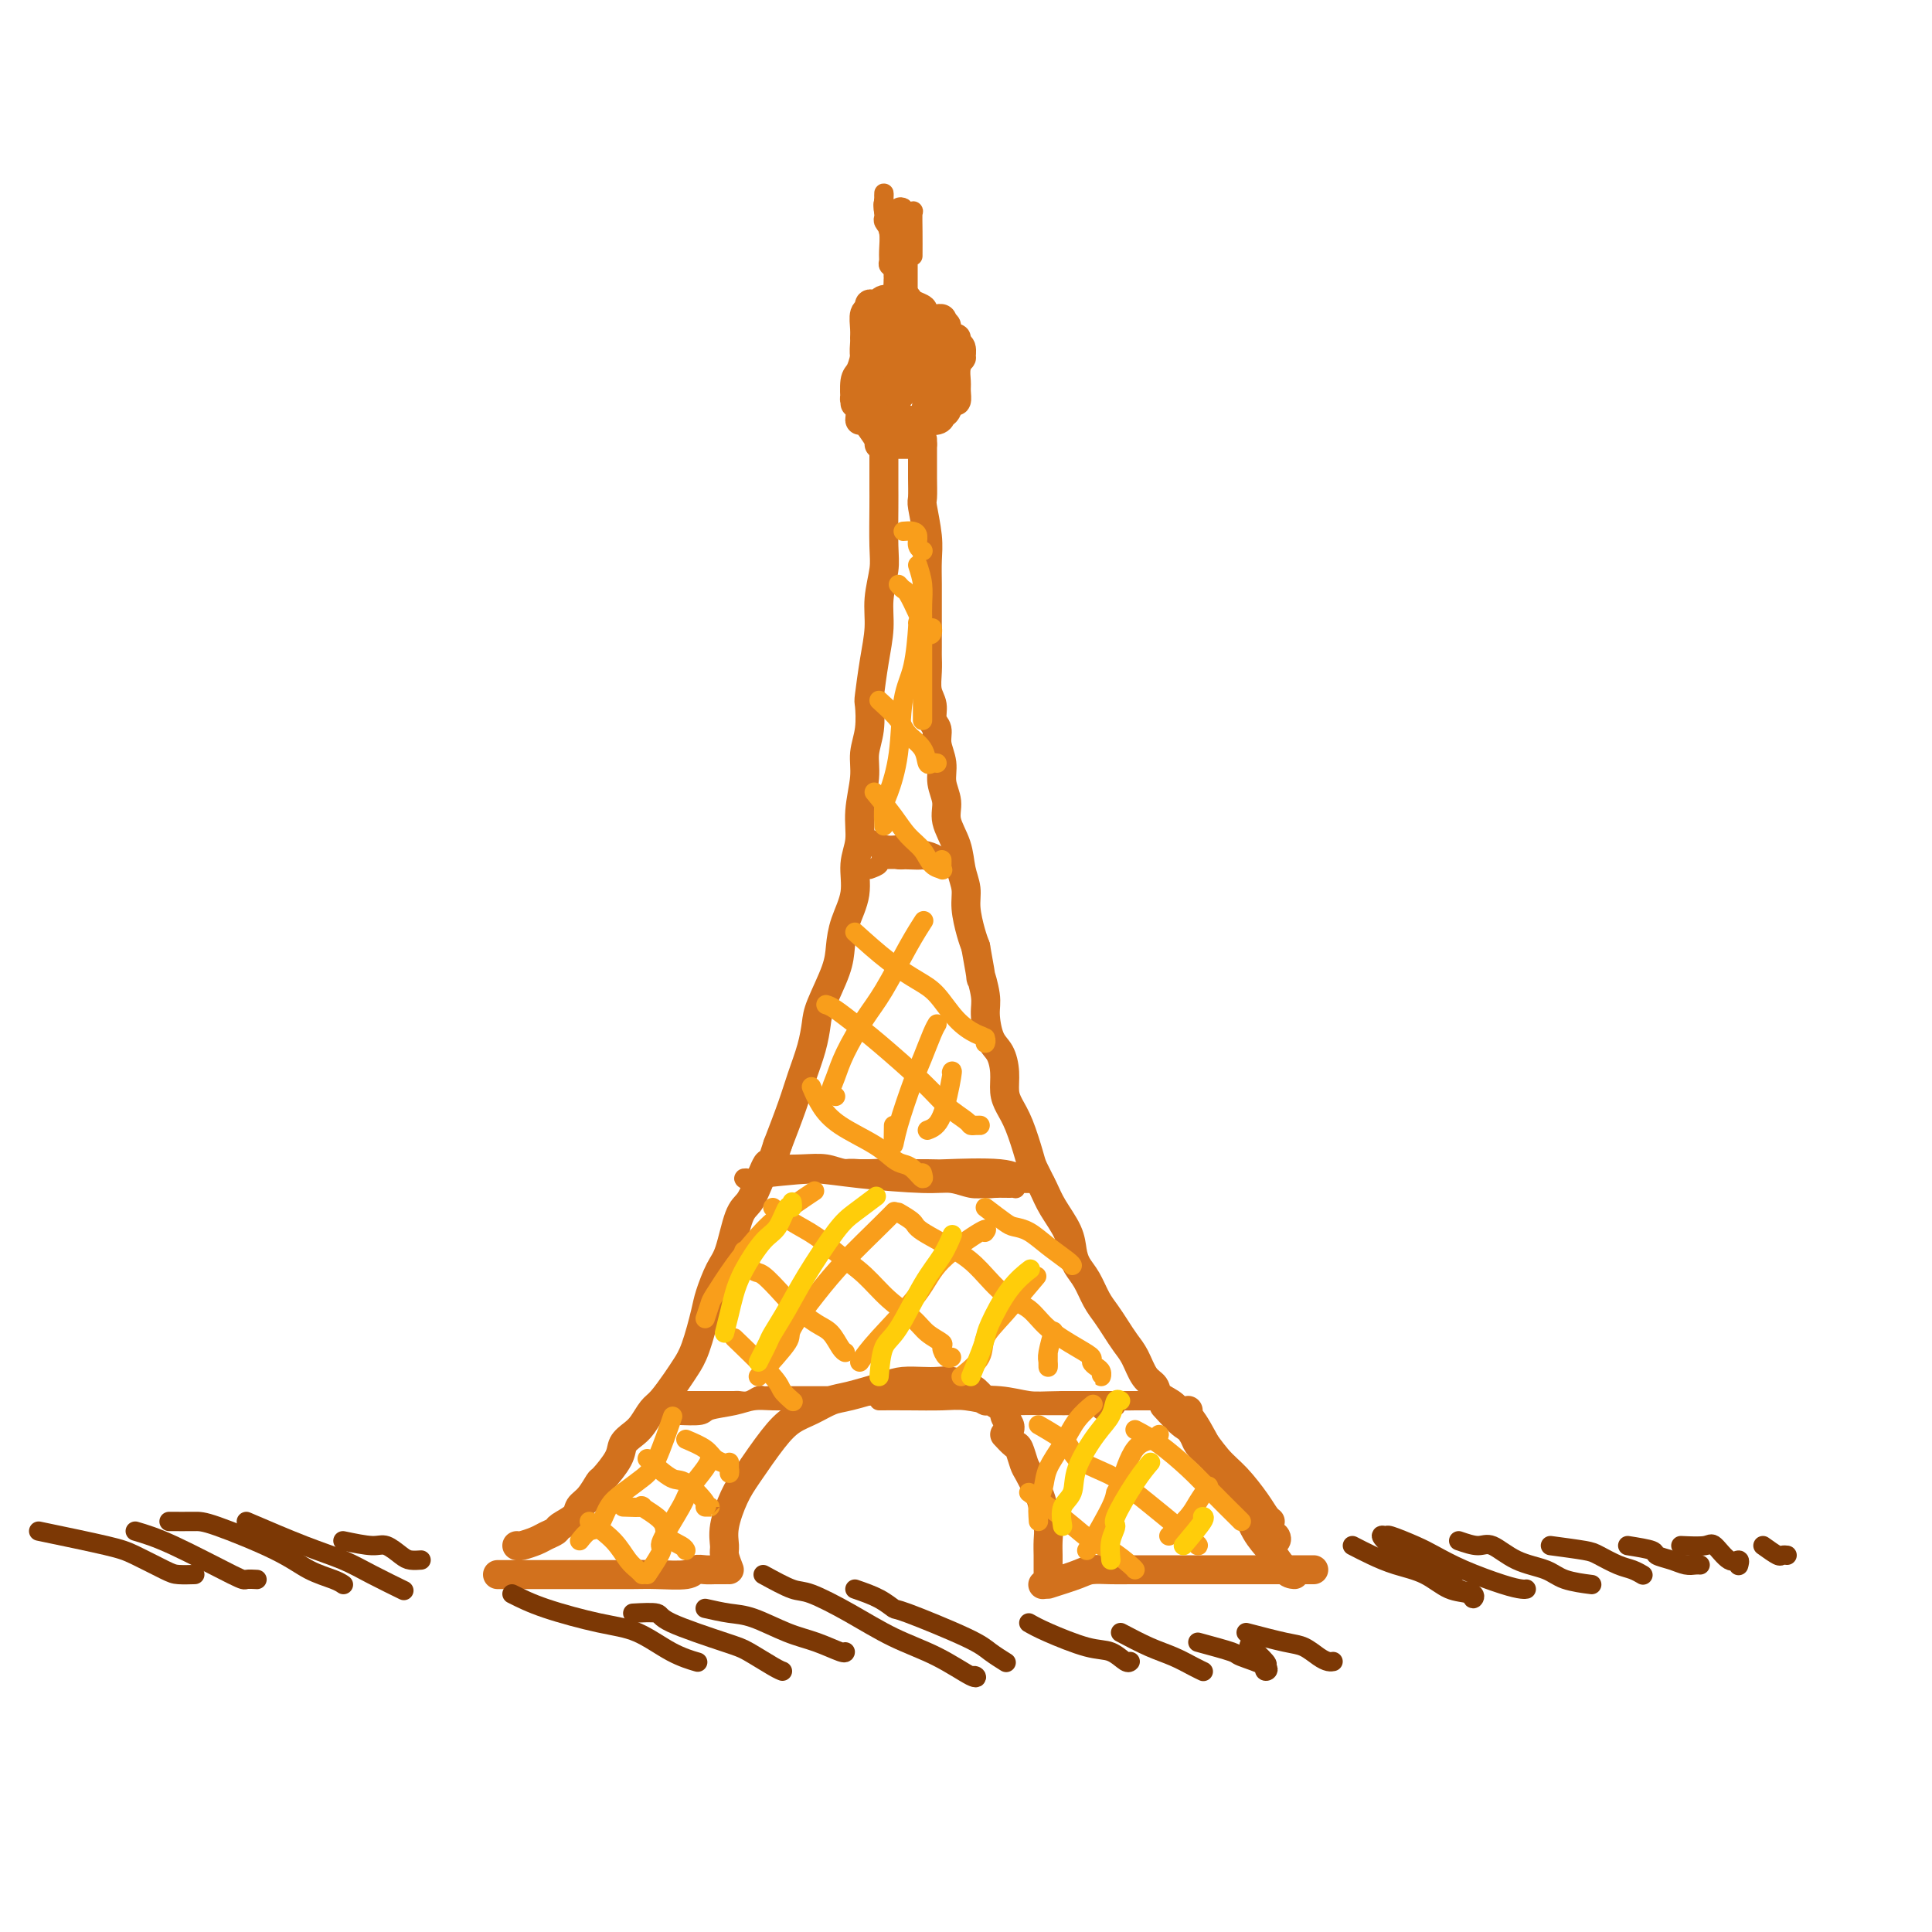 <svg viewBox='0 0 400 400' version='1.1' xmlns='http://www.w3.org/2000/svg' xmlns:xlink='http://www.w3.org/1999/xlink'><g fill='none' stroke='#D2711D' stroke-width='6' stroke-linecap='round' stroke-linejoin='round'><path d='M183,92c-0.000,1.146 -0.000,2.291 0,3c0.000,0.709 0.001,0.981 0,2c-0.001,1.019 -0.004,2.785 0,4c0.004,1.215 0.016,1.880 0,4c-0.016,2.120 -0.060,5.694 0,8c0.060,2.306 0.223,3.343 0,5c-0.223,1.657 -0.830,3.932 -1,6c-0.170,2.068 0.099,3.928 0,6c-0.099,2.072 -0.567,4.357 -1,7c-0.433,2.643 -0.833,5.646 -1,7c-0.167,1.354 -0.101,1.060 0,2c0.101,0.940 0.239,3.114 0,5c-0.239,1.886 -0.853,3.482 -1,5c-0.147,1.518 0.173,2.956 0,5c-0.173,2.044 -0.837,4.692 -1,7c-0.163,2.308 0.177,4.276 0,6c-0.177,1.724 -0.872,3.203 -1,5c-0.128,1.797 0.309,3.913 0,6c-0.309,2.087 -1.364,4.146 -2,6c-0.636,1.854 -0.852,3.502 -1,5c-0.148,1.498 -0.228,2.847 -1,5c-0.772,2.153 -2.236,5.111 -3,7c-0.764,1.889 -0.826,2.708 -1,4c-0.174,1.292 -0.459,3.058 -1,5c-0.541,1.942 -1.338,4.061 -2,6c-0.662,1.939 -1.189,3.697 -2,6c-0.811,2.303 -1.905,5.152 -3,8'/><path d='M161,237c-2.832,8.767 -1.914,4.684 -2,4c-0.086,-0.684 -1.178,2.030 -2,4c-0.822,1.970 -1.376,3.196 -2,4c-0.624,0.804 -1.318,1.187 -2,3c-0.682,1.813 -1.351,5.055 -2,7c-0.649,1.945 -1.276,2.593 -2,4c-0.724,1.407 -1.544,3.572 -2,5c-0.456,1.428 -0.549,2.120 -1,4c-0.451,1.880 -1.262,4.950 -2,7c-0.738,2.050 -1.405,3.081 -2,4c-0.595,0.919 -1.118,1.727 -2,3c-0.882,1.273 -2.125,3.012 -3,4c-0.875,0.988 -1.384,1.225 -2,2c-0.616,0.775 -1.339,2.089 -2,3c-0.661,0.911 -1.262,1.418 -2,2c-0.738,0.582 -1.615,1.237 -2,2c-0.385,0.763 -0.278,1.632 -1,3c-0.722,1.368 -2.271,3.234 -3,4c-0.729,0.766 -0.637,0.433 -1,1c-0.363,0.567 -1.182,2.036 -2,3c-0.818,0.964 -1.637,1.424 -2,2c-0.363,0.576 -0.270,1.267 -1,2c-0.730,0.733 -2.283,1.507 -3,2c-0.717,0.493 -0.599,0.707 -1,1c-0.401,0.293 -1.323,0.667 -2,1c-0.677,0.333 -1.109,0.625 -2,1c-0.891,0.375 -2.240,0.832 -3,1c-0.760,0.168 -0.931,0.048 -1,0c-0.069,-0.048 -0.034,-0.024 0,0'/><path d='M182,92c1.601,0.000 3.202,0.000 4,0c0.798,0.000 0.792,0.000 1,0c0.208,0.000 0.630,0.000 1,0c0.370,0.000 0.687,0.000 1,0c0.313,0.000 0.623,0.000 1,0c0.377,0.000 0.822,-0.000 1,0c0.178,0.000 0.089,0.000 0,0'/><path d='M191,91c0.000,0.777 0.000,1.553 0,2c-0.000,0.447 -0.001,0.563 0,1c0.001,0.437 0.004,1.193 0,2c-0.004,0.807 -0.015,1.663 0,3c0.015,1.337 0.057,3.153 0,4c-0.057,0.847 -0.211,0.724 0,2c0.211,1.276 0.789,3.953 1,6c0.211,2.047 0.057,3.466 0,5c-0.057,1.534 -0.015,3.183 0,5c0.015,1.817 0.004,3.801 0,5c-0.004,1.199 -0.002,1.612 0,3c0.002,1.388 0.005,3.750 0,5c-0.005,1.250 -0.016,1.389 0,2c0.016,0.611 0.061,1.696 0,3c-0.061,1.304 -0.228,2.827 0,4c0.228,1.173 0.850,1.997 1,3c0.150,1.003 -0.171,2.186 0,3c0.171,0.814 0.835,1.260 1,2c0.165,0.740 -0.168,1.775 0,3c0.168,1.225 0.836,2.640 1,4c0.164,1.360 -0.178,2.663 0,4c0.178,1.337 0.875,2.706 1,4c0.125,1.294 -0.321,2.511 0,4c0.321,1.489 1.409,3.249 2,5c0.591,1.751 0.683,3.494 1,5c0.317,1.506 0.858,2.775 1,4c0.142,1.225 -0.116,2.407 0,4c0.116,1.593 0.604,3.598 1,5c0.396,1.402 0.698,2.201 1,3'/><path d='M202,196c1.710,9.361 0.987,6.264 1,6c0.013,-0.264 0.764,2.305 1,4c0.236,1.695 -0.042,2.516 0,4c0.042,1.484 0.406,3.632 1,5c0.594,1.368 1.419,1.956 2,3c0.581,1.044 0.919,2.545 1,4c0.081,1.455 -0.095,2.863 0,4c0.095,1.137 0.463,2.001 1,3c0.537,0.999 1.245,2.131 2,4c0.755,1.869 1.558,4.474 2,6c0.442,1.526 0.524,1.973 1,3c0.476,1.027 1.345,2.634 2,4c0.655,1.366 1.096,2.489 2,4c0.904,1.511 2.273,3.409 3,5c0.727,1.591 0.814,2.876 1,4c0.186,1.124 0.473,2.086 1,3c0.527,0.914 1.296,1.781 2,3c0.704,1.219 1.343,2.789 2,4c0.657,1.211 1.330,2.061 2,3c0.670,0.939 1.335,1.967 2,3c0.665,1.033 1.328,2.073 2,3c0.672,0.927 1.353,1.742 2,3c0.647,1.258 1.261,2.959 2,4c0.739,1.041 1.602,1.423 2,2c0.398,0.577 0.329,1.348 1,2c0.671,0.652 2.080,1.185 3,2c0.920,0.815 1.352,1.912 2,3c0.648,1.088 1.514,2.168 2,3c0.486,0.832 0.592,1.416 1,2c0.408,0.584 1.116,1.167 2,2c0.884,0.833 1.942,1.917 3,3'/><path d='M253,304c4.841,6.898 1.945,3.144 1,2c-0.945,-1.144 0.061,0.323 1,1c0.939,0.677 1.811,0.562 2,1c0.189,0.438 -0.304,1.427 0,2c0.304,0.573 1.406,0.731 2,1c0.594,0.269 0.681,0.649 1,1c0.319,0.351 0.869,0.672 1,1c0.131,0.328 -0.157,0.661 0,1c0.157,0.339 0.759,0.683 1,1c0.241,0.317 0.120,0.605 0,1c-0.120,0.395 -0.240,0.895 0,1c0.240,0.105 0.842,-0.186 1,0c0.158,0.186 -0.126,0.848 0,1c0.126,0.152 0.663,-0.207 1,0c0.337,0.207 0.475,0.979 0,1c-0.475,0.021 -1.564,-0.708 -2,-1c-0.436,-0.292 -0.218,-0.146 0,0'/><path d='M103,326c1.443,0.000 2.885,0.000 5,0c2.115,-0.000 4.902,-0.000 7,0c2.098,0.000 3.508,0.001 5,0c1.492,-0.001 3.067,-0.004 5,0c1.933,0.004 4.223,0.015 6,0c1.777,-0.015 3.042,-0.057 5,0c1.958,0.057 4.609,0.211 6,0c1.391,-0.211 1.522,-0.789 2,-1c0.478,-0.211 1.303,-0.057 2,0c0.697,0.057 1.264,0.015 2,0c0.736,-0.015 1.639,-0.004 2,0c0.361,0.004 0.181,0.002 0,0'/><path d='M151,325c-0.435,-1.121 -0.870,-2.243 -1,-3c-0.130,-0.757 0.044,-1.150 0,-2c-0.044,-0.850 -0.305,-2.157 0,-4c0.305,-1.843 1.175,-4.223 2,-6c0.825,-1.777 1.603,-2.952 3,-5c1.397,-2.048 3.413,-4.967 5,-7c1.587,-2.033 2.746,-3.178 4,-4c1.254,-0.822 2.603,-1.320 4,-2c1.397,-0.680 2.842,-1.541 4,-2c1.158,-0.459 2.028,-0.515 4,-1c1.972,-0.485 5.045,-1.399 7,-2c1.955,-0.601 2.793,-0.890 4,-1c1.207,-0.110 2.784,-0.042 4,0c1.216,0.042 2.070,0.058 3,0c0.930,-0.058 1.934,-0.189 3,0c1.066,0.189 2.192,0.699 3,1c0.808,0.301 1.298,0.394 2,1c0.702,0.606 1.618,1.724 2,2c0.382,0.276 0.232,-0.290 1,0c0.768,0.290 2.454,1.437 3,2c0.546,0.563 -0.050,0.543 0,1c0.050,0.457 0.744,1.392 1,2c0.256,0.608 0.073,0.888 0,1c-0.073,0.112 -0.037,0.056 0,0'/><path d='M208,297c0.758,0.814 1.516,1.629 2,2c0.484,0.371 0.693,0.300 1,1c0.307,0.700 0.713,2.172 1,3c0.287,0.828 0.455,1.011 1,2c0.545,0.989 1.467,2.784 2,4c0.533,1.216 0.679,1.855 1,3c0.321,1.145 0.818,2.798 1,4c0.182,1.202 0.049,1.953 0,3c-0.049,1.047 -0.013,2.390 0,3c0.013,0.610 0.003,0.488 0,1c-0.003,0.512 0.000,1.657 0,2c-0.000,0.343 -0.004,-0.114 0,0c0.004,0.114 0.015,0.801 0,1c-0.015,0.199 -0.056,-0.091 0,0c0.056,0.091 0.207,0.563 0,1c-0.207,0.437 -0.774,0.839 -1,1c-0.226,0.161 -0.113,0.080 0,0'/><path d='M217,328c2.293,-0.732 4.586,-1.464 6,-2c1.414,-0.536 1.950,-0.876 3,-1c1.050,-0.124 2.615,-0.033 4,0c1.385,0.033 2.589,0.009 4,0c1.411,-0.009 3.027,-0.002 5,0c1.973,0.002 4.303,0.001 6,0c1.697,-0.001 2.761,-0.000 4,0c1.239,0.000 2.651,0.000 4,0c1.349,-0.000 2.633,-0.000 4,0c1.367,0.000 2.818,0.000 4,0c1.182,-0.000 2.095,-0.000 3,0c0.905,0.000 1.800,0.000 2,0c0.200,-0.000 -0.296,-0.000 0,0c0.296,0.000 1.385,0.000 2,0c0.615,-0.000 0.757,-0.000 1,0c0.243,0.000 0.587,0.000 1,0c0.413,-0.000 0.894,-0.000 1,0c0.106,0.000 -0.164,0.000 0,0c0.164,-0.000 0.761,-0.000 1,0c0.239,0.000 0.119,0.000 0,0'/><path d='M268,326c-0.578,-0.050 -1.157,-0.101 -2,-1c-0.843,-0.899 -1.952,-2.647 -3,-4c-1.048,-1.353 -2.036,-2.313 -3,-4c-0.964,-1.687 -1.905,-4.102 -3,-6c-1.095,-1.898 -2.346,-3.279 -4,-6c-1.654,-2.721 -3.711,-6.781 -5,-9c-1.289,-2.219 -1.808,-2.597 -2,-3c-0.192,-0.403 -0.055,-0.829 0,-1c0.055,-0.171 0.027,-0.085 0,0'/><path d='M241,291c1.447,1.593 2.895,3.185 4,4c1.105,0.815 1.868,0.852 3,2c1.132,1.148 2.633,3.408 4,5c1.367,1.592 2.601,2.518 4,4c1.399,1.482 2.963,3.521 4,5c1.037,1.479 1.549,2.398 2,3c0.451,0.602 0.843,0.886 1,1c0.157,0.114 0.078,0.057 0,0'/><path d='M182,91c-1.147,-1.737 -2.293,-3.474 -3,-4c-0.707,-0.526 -0.974,0.158 -1,0c-0.026,-0.158 0.189,-1.157 0,-2c-0.189,-0.843 -0.783,-1.530 -1,-2c-0.217,-0.470 -0.058,-0.722 0,-1c0.058,-0.278 0.016,-0.582 0,-1c-0.016,-0.418 -0.005,-0.949 0,-1c0.005,-0.051 0.004,0.377 0,1c-0.004,0.623 -0.012,1.440 0,2c0.012,0.560 0.044,0.862 0,0c-0.044,-0.862 -0.162,-2.889 0,-4c0.162,-1.111 0.606,-1.306 1,-2c0.394,-0.694 0.740,-1.887 1,-3c0.260,-1.113 0.436,-2.144 1,-3c0.564,-0.856 1.517,-1.536 2,-2c0.483,-0.464 0.496,-0.713 1,-1c0.504,-0.287 1.497,-0.613 2,-1c0.503,-0.387 0.515,-0.836 1,-1c0.485,-0.164 1.443,-0.044 2,0c0.557,0.044 0.712,0.012 1,0c0.288,-0.012 0.708,-0.004 1,0c0.292,0.004 0.457,0.004 1,0c0.543,-0.004 1.465,-0.011 2,0c0.535,0.011 0.682,0.042 1,0c0.318,-0.042 0.805,-0.155 1,0c0.195,0.155 0.097,0.577 0,1'/><path d='M195,67c1.266,0.256 0.932,0.396 1,1c0.068,0.604 0.540,1.672 1,2c0.460,0.328 0.909,-0.085 1,0c0.091,0.085 -0.176,0.669 0,1c0.176,0.331 0.793,0.410 1,1c0.207,0.590 0.003,1.690 0,2c-0.003,0.310 0.196,-0.172 0,0c-0.196,0.172 -0.788,0.997 -1,2c-0.212,1.003 -0.046,2.185 0,3c0.046,0.815 -0.030,1.265 0,2c0.030,0.735 0.165,1.756 0,2c-0.165,0.244 -0.629,-0.288 -1,0c-0.371,0.288 -0.649,1.398 -1,2c-0.351,0.602 -0.776,0.697 -1,1c-0.224,0.303 -0.249,0.813 -1,1c-0.751,0.187 -2.229,0.049 -3,0c-0.771,-0.049 -0.836,-0.010 -1,0c-0.164,0.010 -0.426,-0.011 -1,0c-0.574,0.011 -1.460,0.052 -2,0c-0.540,-0.052 -0.735,-0.198 -1,-1c-0.265,-0.802 -0.600,-2.259 -1,-3c-0.400,-0.741 -0.867,-0.767 -1,-2c-0.133,-1.233 0.066,-3.675 0,-5c-0.066,-1.325 -0.398,-1.534 0,-2c0.398,-0.466 1.525,-1.187 2,-2c0.475,-0.813 0.299,-1.716 1,-2c0.701,-0.284 2.279,0.051 3,0c0.721,-0.051 0.585,-0.488 1,0c0.415,0.488 1.381,1.901 2,3c0.619,1.099 0.891,1.886 1,3c0.109,1.114 0.054,2.557 0,4'/><path d='M194,80c0.504,2.242 -0.235,2.846 -1,4c-0.765,1.154 -1.555,2.857 -2,4c-0.445,1.143 -0.543,1.726 -1,2c-0.457,0.274 -1.271,0.241 -2,0c-0.729,-0.241 -1.373,-0.689 -2,-1c-0.627,-0.311 -1.236,-0.485 -2,-2c-0.764,-1.515 -1.683,-4.371 -2,-6c-0.317,-1.629 -0.030,-2.032 0,-3c0.030,-0.968 -0.196,-2.502 0,-4c0.196,-1.498 0.812,-2.959 2,-4c1.188,-1.041 2.946,-1.661 4,-2c1.054,-0.339 1.403,-0.399 2,0c0.597,0.399 1.441,1.255 2,2c0.559,0.745 0.834,1.380 1,3c0.166,1.620 0.223,4.225 0,6c-0.223,1.775 -0.727,2.720 -1,4c-0.273,1.280 -0.314,2.894 -1,4c-0.686,1.106 -2.016,1.705 -3,2c-0.984,0.295 -1.624,0.288 -2,0c-0.376,-0.288 -0.490,-0.857 -1,-2c-0.510,-1.143 -1.416,-2.862 -2,-4c-0.584,-1.138 -0.846,-1.696 -1,-3c-0.154,-1.304 -0.199,-3.353 0,-4c0.199,-0.647 0.644,0.109 1,0c0.356,-0.109 0.625,-1.083 1,-1c0.375,0.083 0.857,1.224 1,2c0.143,0.776 -0.053,1.186 0,2c0.053,0.814 0.354,2.033 0,3c-0.354,0.967 -1.365,1.684 -2,2c-0.635,0.316 -0.896,0.233 -1,0c-0.104,-0.233 -0.052,-0.617 0,-1'/><path d='M182,83c-0.646,0.605 -0.762,-0.884 -1,-2c-0.238,-1.116 -0.599,-1.859 -1,-3c-0.401,-1.141 -0.840,-2.680 -1,-4c-0.160,-1.320 -0.039,-2.419 0,-3c0.039,-0.581 -0.004,-0.643 0,-1c0.004,-0.357 0.056,-1.010 0,-2c-0.056,-0.990 -0.221,-2.318 0,-3c0.221,-0.682 0.829,-0.718 1,-1c0.171,-0.282 -0.096,-0.812 0,-1c0.096,-0.188 0.554,-0.035 1,0c0.446,0.035 0.879,-0.047 1,0c0.121,0.047 -0.070,0.222 0,0c0.070,-0.222 0.400,-0.841 1,-1c0.600,-0.159 1.469,0.142 2,0c0.531,-0.142 0.724,-0.729 1,-1c0.276,-0.271 0.633,-0.228 1,0c0.367,0.228 0.742,0.640 1,1c0.258,0.360 0.397,0.669 1,1c0.603,0.331 1.668,0.684 2,1c0.332,0.316 -0.069,0.595 0,1c0.069,0.405 0.607,0.934 1,1c0.393,0.066 0.641,-0.333 1,0c0.359,0.333 0.827,1.397 1,2c0.173,0.603 0.049,0.744 0,1c-0.049,0.256 -0.025,0.628 0,1'/><path d='M194,70c0.746,1.153 -0.387,0.036 -1,0c-0.613,-0.036 -0.704,1.011 -1,2c-0.296,0.989 -0.797,1.922 -1,3c-0.203,1.078 -0.107,2.301 0,3c0.107,0.699 0.225,0.875 0,1c-0.225,0.125 -0.792,0.200 -1,0c-0.208,-0.200 -0.056,-0.674 0,-1c0.056,-0.326 0.016,-0.505 0,-1c-0.016,-0.495 -0.007,-1.306 0,-2c0.007,-0.694 0.013,-1.270 0,-2c-0.013,-0.730 -0.045,-1.615 0,-2c0.045,-0.385 0.166,-0.271 0,1c-0.166,1.271 -0.619,3.697 -1,5c-0.381,1.303 -0.691,1.481 -1,2c-0.309,0.519 -0.619,1.378 -1,2c-0.381,0.622 -0.835,1.006 -1,1c-0.165,-0.006 -0.041,-0.401 0,-1c0.041,-0.599 0.001,-1.400 0,-2c-0.001,-0.600 0.038,-0.998 0,-2c-0.038,-1.002 -0.154,-2.608 0,-4c0.154,-1.392 0.577,-2.569 1,-3c0.423,-0.431 0.845,-0.116 1,0c0.155,0.116 0.044,0.033 0,0c-0.044,-0.033 -0.022,-0.017 0,0'/></g>
<g fill='none' stroke='#D2711D' stroke-width='4' stroke-linecap='round' stroke-linejoin='round'><path d='M189,53c0.008,-1.661 0.016,-3.322 0,-5c-0.016,-1.678 -0.057,-3.372 0,-4c0.057,-0.628 0.211,-0.189 0,0c-0.211,0.189 -0.789,0.128 -1,0c-0.211,-0.128 -0.057,-0.324 0,0c0.057,0.324 0.015,1.168 0,2c-0.015,0.832 -0.004,1.654 0,4c0.004,2.346 0.001,6.218 0,9c-0.001,2.782 -0.000,4.476 0,6c0.000,1.524 0.000,2.879 0,4c-0.000,1.121 -0.000,2.008 0,2c0.000,-0.008 0.000,-0.910 0,-1c-0.000,-0.090 -0.000,0.633 0,0c0.000,-0.633 0.000,-2.623 0,-4c-0.000,-1.377 -0.000,-2.141 0,-3c0.000,-0.859 0.000,-1.814 0,-3c-0.000,-1.186 -0.000,-2.603 0,-4c0.000,-1.397 0.001,-2.774 0,-4c-0.001,-1.226 -0.003,-2.302 0,-3c0.003,-0.698 0.011,-1.018 0,-1c-0.011,0.018 -0.041,0.374 0,1c0.041,0.626 0.154,1.522 0,3c-0.154,1.478 -0.576,3.536 -1,5c-0.424,1.464 -0.849,2.332 -1,4c-0.151,1.668 -0.027,4.135 0,5c0.027,0.865 -0.044,0.129 0,0c0.044,-0.129 0.204,0.350 0,0c-0.204,-0.350 -0.773,-1.529 -1,-3c-0.227,-1.471 -0.114,-3.236 0,-5'/><path d='M185,58c-0.138,-1.472 0.015,-1.151 0,-2c-0.015,-0.849 -0.200,-2.869 0,-4c0.200,-1.131 0.786,-1.374 1,-2c0.214,-0.626 0.057,-1.634 0,-2c-0.057,-0.366 -0.015,-0.089 0,0c0.015,0.089 0.004,-0.010 0,0c-0.004,0.010 -0.001,0.129 0,1c0.001,0.871 -0.001,2.496 0,3c0.001,0.504 0.004,-0.112 0,0c-0.004,0.112 -0.015,0.952 0,1c0.015,0.048 0.058,-0.694 0,-1c-0.058,-0.306 -0.215,-0.174 0,-1c0.215,-0.826 0.804,-2.609 1,-4c0.196,-1.391 0.001,-2.388 0,-3c-0.001,-0.612 0.193,-0.838 0,-1c-0.193,-0.162 -0.774,-0.258 -1,0c-0.226,0.258 -0.098,0.872 0,1c0.098,0.128 0.166,-0.230 0,0c-0.166,0.230 -0.566,1.046 -1,2c-0.434,0.954 -0.901,2.045 -1,2c-0.099,-0.045 0.170,-1.224 0,-2c-0.170,-0.776 -0.777,-1.147 -1,-2c-0.223,-0.853 -0.060,-2.187 0,-3c0.060,-0.813 0.016,-1.103 0,-1c-0.016,0.103 -0.005,0.601 0,1c0.005,0.399 0.002,0.700 0,1'/><path d='M183,42c-0.314,-0.215 -0.098,1.248 0,2c0.098,0.752 0.079,0.793 0,1c-0.079,0.207 -0.218,0.581 0,1c0.218,0.419 0.794,0.885 1,2c0.206,1.115 0.041,2.879 0,4c-0.041,1.121 0.042,1.599 0,2c-0.042,0.401 -0.207,0.725 0,1c0.207,0.275 0.788,0.503 1,1c0.212,0.497 0.057,1.265 0,2c-0.057,0.735 -0.015,1.437 0,2c0.015,0.563 0.004,0.986 0,1c-0.004,0.014 -0.001,-0.381 0,0c0.001,0.381 0.000,1.537 0,2c-0.000,0.463 -0.000,0.231 0,0'/><path d='M156,245c-0.971,-0.415 -1.942,-0.829 -2,-1c-0.058,-0.171 0.798,-0.098 1,0c0.202,0.098 -0.248,0.222 2,0c2.248,-0.222 7.196,-0.788 11,-1c3.804,-0.212 6.463,-0.068 10,0c3.537,0.068 7.950,0.060 11,0c3.050,-0.060 4.737,-0.174 7,0c2.263,0.174 5.103,0.635 7,1c1.897,0.365 2.852,0.633 4,1c1.148,0.367 2.490,0.831 3,1c0.510,0.169 0.188,0.042 0,0c-0.188,-0.042 -0.243,-0.000 -1,0c-0.757,0.000 -2.217,-0.041 -3,0c-0.783,0.041 -0.889,0.165 -2,0c-1.111,-0.165 -3.228,-0.619 -5,-1c-1.772,-0.381 -3.199,-0.691 -5,-1c-1.801,-0.309 -3.978,-0.619 -7,-1c-3.022,-0.381 -6.891,-0.834 -9,-1c-2.109,-0.166 -2.457,-0.044 -3,0c-0.543,0.044 -1.279,0.012 -2,0c-0.721,-0.012 -1.427,-0.003 -2,0c-0.573,0.003 -1.013,0.001 -1,0c0.013,-0.001 0.481,0.000 1,0c0.519,-0.000 1.090,-0.002 2,0c0.910,0.002 2.158,0.006 6,0c3.842,-0.006 10.277,-0.022 13,0c2.723,0.022 1.733,0.083 4,0c2.267,-0.083 7.791,-0.309 11,0c3.209,0.309 4.105,1.155 5,2'/><path d='M212,244c6.955,0.536 3.842,0.875 3,1c-0.842,0.125 0.587,0.035 1,0c0.413,-0.035 -0.192,-0.016 -1,0c-0.808,0.016 -1.820,0.029 -3,0c-1.180,-0.029 -2.527,-0.099 -4,0c-1.473,0.099 -3.072,0.367 -6,0c-2.928,-0.367 -7.184,-1.370 -10,-2c-2.816,-0.630 -4.190,-0.887 -6,-1c-1.810,-0.113 -4.054,-0.083 -6,0c-1.946,0.083 -3.593,0.217 -5,0c-1.407,-0.217 -2.574,-0.786 -4,-1c-1.426,-0.214 -3.113,-0.072 -5,0c-1.887,0.072 -3.976,0.076 -5,0c-1.024,-0.076 -0.983,-0.231 -1,0c-0.017,0.231 -0.091,0.849 0,1c0.091,0.151 0.348,-0.166 1,0c0.652,0.166 1.699,0.814 3,1c1.301,0.186 2.855,-0.090 5,0c2.145,0.090 4.882,0.546 9,1c4.118,0.454 9.619,0.906 13,1c3.381,0.094 4.644,-0.171 6,0c1.356,0.171 2.807,0.778 4,1c1.193,0.222 2.129,0.060 3,0c0.871,-0.060 1.677,-0.017 2,0c0.323,0.017 0.161,0.009 0,0'/><path d='M180,180c0.862,-0.310 1.724,-0.620 2,-1c0.276,-0.380 -0.035,-0.829 1,-1c1.035,-0.171 3.416,-0.064 5,0c1.584,0.064 2.372,0.085 3,0c0.628,-0.085 1.095,-0.274 2,0c0.905,0.274 2.249,1.012 2,1c-0.249,-0.012 -2.091,-0.774 -4,-1c-1.909,-0.226 -3.884,0.083 -5,0c-1.116,-0.083 -1.373,-0.558 -2,-1c-0.627,-0.442 -1.624,-0.851 -2,-1c-0.376,-0.149 -0.133,-0.037 0,0c0.133,0.037 0.154,-0.001 1,0c0.846,0.001 2.516,0.039 4,0c1.484,-0.039 2.782,-0.156 4,0c1.218,0.156 2.357,0.584 3,1c0.643,0.416 0.791,0.820 1,1c0.209,0.180 0.481,0.136 0,0c-0.481,-0.136 -1.713,-0.363 -3,-1c-1.287,-0.637 -2.627,-1.684 -4,-2c-1.373,-0.316 -2.779,0.097 -4,0c-1.221,-0.097 -2.258,-0.706 -3,-1c-0.742,-0.294 -1.188,-0.275 -1,0c0.188,0.275 1.009,0.806 2,1c0.991,0.194 2.151,0.052 3,0c0.849,-0.052 1.385,-0.015 2,0c0.615,0.015 1.307,0.007 2,0'/><path d='M189,175c1.244,0.378 0.356,0.822 0,1c-0.356,0.178 -0.178,0.089 0,0'/><path d='M140,293c2.013,0.091 4.025,0.182 5,0c0.975,-0.182 0.912,-0.637 2,-1c1.088,-0.363 3.328,-0.633 5,-1c1.672,-0.367 2.777,-0.830 4,-1c1.223,-0.170 2.562,-0.045 4,0c1.438,0.045 2.973,0.012 4,0c1.027,-0.012 1.546,-0.003 2,0c0.454,0.003 0.844,0.001 1,0c0.156,-0.001 0.078,-0.000 0,0'/><path d='M182,290c1.854,-0.008 3.709,-0.016 6,0c2.291,0.016 5.020,0.057 7,0c1.980,-0.057 3.212,-0.211 5,0c1.788,0.211 4.133,0.789 6,1c1.867,0.211 3.256,0.057 5,0c1.744,-0.057 3.843,-0.016 6,0c2.157,0.016 4.371,0.008 6,0c1.629,-0.008 2.674,-0.015 3,0c0.326,0.015 -0.068,0.053 0,0c0.068,-0.053 0.596,-0.197 1,0c0.404,0.197 0.683,0.733 1,1c0.317,0.267 0.673,0.264 1,0c0.327,-0.264 0.625,-0.789 1,-1c0.375,-0.211 0.828,-0.109 1,0c0.172,0.109 0.062,0.225 0,0c-0.062,-0.225 -0.075,-0.792 0,-1c0.075,-0.208 0.239,-0.056 1,0c0.761,0.056 2.121,0.015 3,0c0.879,-0.015 1.279,-0.004 2,0c0.721,0.004 1.765,0.001 2,0c0.235,-0.001 -0.338,-0.000 -1,0c-0.662,0.000 -1.415,0.000 -2,0c-0.585,-0.000 -1.004,-0.000 -2,0c-0.996,0.000 -2.570,0.000 -5,0c-2.430,-0.000 -5.715,-0.000 -9,0'/><path d='M220,290c-4.261,0.061 -5.413,0.212 -7,0c-1.587,-0.212 -3.609,-0.789 -6,-1c-2.391,-0.211 -5.153,-0.057 -7,0c-1.847,0.057 -2.781,0.015 -5,0c-2.219,-0.015 -5.725,-0.004 -8,0c-2.275,0.004 -3.318,0.001 -4,0c-0.682,-0.001 -1.001,-0.000 -2,0c-0.999,0.000 -2.678,0.000 -4,0c-1.322,-0.000 -2.287,-0.000 -3,0c-0.713,0.000 -1.175,0.000 -2,0c-0.825,-0.000 -2.014,-0.000 -3,0c-0.986,0.000 -1.770,0.000 -3,0c-1.230,-0.000 -2.906,-0.001 -4,0c-1.094,0.001 -1.605,0.004 -2,0c-0.395,-0.004 -0.673,-0.015 -1,0c-0.327,0.015 -0.703,0.057 -1,0c-0.297,-0.057 -0.516,-0.211 -1,0c-0.484,0.211 -1.235,0.789 -2,1c-0.765,0.211 -1.546,0.057 -2,0c-0.454,-0.057 -0.583,-0.015 -1,0c-0.417,0.015 -1.123,0.004 -2,0c-0.877,-0.004 -1.924,-0.001 -3,0c-1.076,0.001 -2.179,0.000 -3,0c-0.821,-0.000 -1.358,-0.000 -2,0c-0.642,0.000 -1.389,0.000 -2,0c-0.611,-0.000 -1.088,-0.000 -1,0c0.088,0.000 0.739,0.000 1,0c0.261,-0.000 0.130,-0.000 0,0'/></g>
<g fill='none' stroke='#F99E1B' stroke-width='4' stroke-linecap='round' stroke-linejoin='round'><path d='M160,250c1.244,1.026 2.487,2.052 4,3c1.513,0.948 3.294,1.818 5,3c1.706,1.182 3.337,2.676 5,4c1.663,1.324 3.357,2.477 5,4c1.643,1.523 3.234,3.415 5,5c1.766,1.585 3.705,2.863 5,4c1.295,1.137 1.944,2.133 3,3c1.056,0.867 2.518,1.605 3,2c0.482,0.395 -0.014,0.446 0,1c0.014,0.554 0.540,1.613 1,2c0.460,0.387 0.855,0.104 1,0c0.145,-0.104 0.042,-0.030 0,0c-0.042,0.030 -0.021,0.015 0,0'/><path d='M186,251c1.222,0.717 2.443,1.435 3,2c0.557,0.565 0.449,0.979 2,2c1.551,1.021 4.761,2.649 7,4c2.239,1.351 3.505,2.424 5,4c1.495,1.576 3.217,3.655 5,5c1.783,1.345 3.626,1.957 5,3c1.374,1.043 2.280,2.517 4,4c1.720,1.483 4.254,2.974 6,4c1.746,1.026 2.702,1.586 3,2c0.298,0.414 -0.063,0.683 0,1c0.063,0.317 0.549,0.684 1,1c0.451,0.316 0.867,0.582 1,1c0.133,0.418 -0.016,0.988 0,1c0.016,0.012 0.197,-0.535 0,-1c-0.197,-0.465 -0.770,-0.847 -1,-1c-0.230,-0.153 -0.115,-0.076 0,0'/><path d='M204,250c1.531,1.167 3.061,2.333 4,3c0.939,0.667 1.285,0.834 2,1c0.715,0.166 1.799,0.332 3,1c1.201,0.668 2.518,1.839 4,3c1.482,1.161 3.130,2.313 4,3c0.870,0.687 0.963,0.911 1,1c0.037,0.089 0.019,0.045 0,0'/><path d='M168,225c0.576,1.337 1.151,2.673 2,4c0.849,1.327 1.970,2.644 4,4c2.030,1.356 4.968,2.750 7,4c2.032,1.250 3.157,2.356 4,3c0.843,0.644 1.403,0.827 2,1c0.597,0.173 1.232,0.335 2,1c0.768,0.665 1.668,1.833 2,2c0.332,0.167 0.095,-0.667 0,-1c-0.095,-0.333 -0.047,-0.167 0,0'/><path d='M171,208c0.480,0.149 0.959,0.297 2,1c1.041,0.703 2.643,1.960 4,3c1.357,1.040 2.468,1.862 5,4c2.532,2.138 6.485,5.592 9,8c2.515,2.408 3.593,3.770 5,5c1.407,1.230 3.144,2.330 4,3c0.856,0.670 0.832,0.912 1,1c0.168,0.088 0.530,0.024 1,0c0.470,-0.024 1.050,-0.006 1,0c-0.050,0.006 -0.728,0.002 -1,0c-0.272,-0.002 -0.136,-0.001 0,0'/><path d='M177,193c2.375,2.139 4.751,4.279 7,6c2.249,1.721 4.372,3.024 6,4c1.628,0.976 2.762,1.625 4,3c1.238,1.375 2.580,3.475 4,5c1.420,1.525 2.916,2.475 4,3c1.084,0.525 1.754,0.624 2,1c0.246,0.376 0.066,1.029 0,1c-0.066,-0.029 -0.018,-0.738 0,-1c0.018,-0.262 0.005,-0.075 0,0c-0.005,0.075 -0.003,0.037 0,0'/><path d='M181,164c1.430,1.729 2.860,3.458 4,5c1.140,1.542 1.990,2.897 3,4c1.010,1.103 2.180,1.953 3,3c0.820,1.047 1.292,2.291 2,3c0.708,0.709 1.654,0.883 2,1c0.346,0.117 0.093,0.176 0,0c-0.093,-0.176 -0.025,-0.586 0,-1c0.025,-0.414 0.007,-0.833 0,-1c-0.007,-0.167 -0.004,-0.084 0,0'/><path d='M182,145c1.549,1.417 3.097,2.835 4,4c0.903,1.165 1.160,2.078 2,3c0.840,0.922 2.264,1.855 3,3c0.736,1.145 0.785,2.503 1,3c0.215,0.497 0.596,0.134 1,0c0.404,-0.134 0.830,-0.038 1,0c0.170,0.038 0.085,0.019 0,0'/><path d='M186,121c0.356,0.399 0.712,0.798 1,1c0.288,0.202 0.508,0.208 1,1c0.492,0.792 1.256,2.370 2,4c0.744,1.630 1.467,3.313 2,4c0.533,0.687 0.874,0.377 1,0c0.126,-0.377 0.036,-0.822 0,-1c-0.036,-0.178 -0.018,-0.089 0,0'/><path d='M187,110c0.724,-0.061 1.448,-0.121 2,0c0.552,0.121 0.933,0.425 1,1c0.067,0.575 -0.178,1.422 0,2c0.178,0.578 0.780,0.887 1,1c0.220,0.113 0.059,0.030 0,0c-0.059,-0.030 -0.017,-0.009 0,0c0.017,0.009 0.008,0.004 0,0'/><path d='M154,259c0.723,1.680 1.446,3.360 2,4c0.554,0.640 0.939,0.239 2,1c1.061,0.761 2.799,2.683 4,4c1.201,1.317 1.867,2.027 3,3c1.133,0.973 2.735,2.208 4,3c1.265,0.792 2.195,1.140 3,2c0.805,0.860 1.486,2.232 2,3c0.514,0.768 0.861,0.934 1,1c0.139,0.066 0.069,0.033 0,0'/><path d='M152,277c3.215,3.102 6.431,6.204 8,8c1.569,1.796 1.493,2.285 2,3c0.507,0.715 1.598,1.654 2,2c0.402,0.346 0.115,0.099 0,0c-0.115,-0.099 -0.057,-0.049 0,0'/><path d='M122,315c1.826,1.290 3.652,2.581 5,4c1.348,1.419 2.217,2.968 3,4c0.783,1.032 1.480,1.547 2,2c0.520,0.453 0.863,0.844 1,1c0.137,0.156 0.069,0.078 0,0'/><path d='M129,312c1.810,0.070 3.620,0.141 4,0c0.380,-0.141 -0.669,-0.493 0,0c0.669,0.493 3.055,1.831 4,3c0.945,1.169 0.449,2.169 1,3c0.551,0.831 2.148,1.493 3,2c0.852,0.507 0.958,0.859 1,1c0.042,0.141 0.021,0.070 0,0'/><path d='M134,302c1.897,1.691 3.794,3.381 5,4c1.206,0.619 1.722,0.166 3,1c1.278,0.834 3.320,2.956 4,4c0.680,1.044 0.000,1.012 0,1c-0.000,-0.012 0.680,-0.003 1,0c0.320,0.003 0.278,0.001 0,0c-0.278,-0.001 -0.794,-0.000 -1,0c-0.206,0.000 -0.103,0.000 0,0'/><path d='M142,298c1.517,0.644 3.033,1.289 4,2c0.967,0.711 1.383,1.490 2,2c0.617,0.510 1.433,0.753 2,1c0.567,0.247 0.884,0.499 1,1c0.116,0.501 0.031,1.250 0,1c-0.031,-0.250 -0.009,-1.500 0,-2c0.009,-0.500 0.004,-0.250 0,0'/><path d='M213,309c2.906,2.121 5.812,4.243 8,6c2.188,1.757 3.658,3.150 5,4c1.342,0.850 2.556,1.156 4,2c1.444,0.844 3.120,2.227 4,3c0.880,0.773 0.966,0.935 1,1c0.034,0.065 0.017,0.032 0,0'/><path d='M215,295c2.465,1.428 4.931,2.856 6,4c1.069,1.144 0.742,2.005 2,3c1.258,0.995 4.102,2.123 6,3c1.898,0.877 2.849,1.503 6,4c3.151,2.497 8.502,6.865 11,9c2.498,2.135 2.142,2.039 2,2c-0.142,-0.039 -0.071,-0.019 0,0'/><path d='M235,296c1.547,0.815 3.094,1.630 5,3c1.906,1.370 4.171,3.295 6,5c1.829,1.705 3.222,3.189 5,5c1.778,1.811 3.940,3.949 5,5c1.060,1.051 1.017,1.015 1,1c-0.017,-0.015 -0.009,-0.007 0,0'/><path d='M120,319c0.663,-0.834 1.325,-1.669 2,-2c0.675,-0.331 1.362,-0.159 2,-1c0.638,-0.841 1.226,-2.697 2,-4c0.774,-1.303 1.734,-2.055 3,-3c1.266,-0.945 2.836,-2.085 4,-3c1.164,-0.915 1.920,-1.606 3,-4c1.080,-2.394 2.483,-6.491 3,-8c0.517,-1.509 0.148,-0.431 0,0c-0.148,0.431 -0.074,0.216 0,0'/><path d='M134,326c1.379,-2.074 2.758,-4.148 3,-5c0.242,-0.852 -0.653,-0.481 0,-2c0.653,-1.519 2.855,-4.929 4,-7c1.145,-2.071 1.235,-2.802 2,-4c0.765,-1.198 2.206,-2.861 3,-4c0.794,-1.139 0.941,-1.754 1,-2c0.059,-0.246 0.029,-0.123 0,0'/><path d='M215,315c-0.102,-1.441 -0.205,-2.881 0,-4c0.205,-1.119 0.717,-1.915 1,-3c0.283,-1.085 0.335,-2.459 1,-4c0.665,-1.541 1.941,-3.248 3,-5c1.059,-1.752 1.900,-3.549 3,-5c1.100,-1.451 2.457,-2.558 3,-3c0.543,-0.442 0.271,-0.221 0,0'/><path d='M225,321c2.014,-3.472 4.028,-6.943 5,-9c0.972,-2.057 0.901,-2.698 1,-3c0.099,-0.302 0.366,-0.263 1,-2c0.634,-1.737 1.634,-5.249 3,-7c1.366,-1.751 3.099,-1.741 4,-2c0.901,-0.259 0.972,-0.788 1,-1c0.028,-0.212 0.014,-0.106 0,0'/><path d='M242,318c1.524,-1.440 3.048,-2.881 4,-4c0.952,-1.119 1.333,-1.917 2,-3c0.667,-1.083 1.619,-2.452 2,-3c0.381,-0.548 0.190,-0.274 0,0'/><path d='M146,273c0.405,-1.191 0.810,-2.382 1,-3c0.190,-0.618 0.165,-0.664 1,-2c0.835,-1.336 2.532,-3.962 4,-6c1.468,-2.038 2.708,-3.488 4,-5c1.292,-1.512 2.635,-3.086 5,-5c2.365,-1.914 5.752,-4.169 7,-5c1.248,-0.831 0.357,-0.237 0,0c-0.357,0.237 -0.178,0.119 0,0'/><path d='M157,285c2.539,-2.788 5.078,-5.576 6,-7c0.922,-1.424 0.226,-1.485 1,-3c0.774,-1.515 3.017,-4.483 5,-7c1.983,-2.517 3.707,-4.582 6,-7c2.293,-2.418 5.156,-5.190 7,-7c1.844,-1.810 2.670,-2.660 3,-3c0.330,-0.340 0.165,-0.170 0,0'/><path d='M178,282c0.874,-1.258 1.747,-2.515 4,-5c2.253,-2.485 5.885,-6.196 8,-9c2.115,-2.804 2.711,-4.700 5,-7c2.289,-2.300 6.270,-5.004 8,-6c1.730,-0.996 1.209,-0.285 1,0c-0.209,0.285 -0.104,0.142 0,0'/><path d='M199,285c1.651,-1.333 3.301,-2.667 4,-4c0.699,-1.333 0.445,-2.667 1,-4c0.555,-1.333 1.919,-2.667 4,-5c2.081,-2.333 4.880,-5.667 6,-7c1.120,-1.333 0.560,-0.667 0,0'/><path d='M217,280c-0.008,1.353 -0.016,2.706 0,3c0.016,0.294 0.057,-0.471 0,-1c-0.057,-0.529 -0.211,-0.822 0,-2c0.211,-1.178 0.788,-3.240 1,-4c0.212,-0.760 0.061,-0.217 0,0c-0.061,0.217 -0.030,0.109 0,0'/><path d='M173,227c-0.501,-0.186 -1.003,-0.373 -1,-1c0.003,-0.627 0.510,-1.696 1,-3c0.490,-1.304 0.962,-2.844 2,-5c1.038,-2.156 2.643,-4.929 4,-7c1.357,-2.071 2.467,-3.442 4,-6c1.533,-2.558 3.490,-6.304 5,-9c1.510,-2.696 2.574,-4.342 3,-5c0.426,-0.658 0.213,-0.329 0,0'/><path d='M185,233c-0.035,1.901 -0.069,3.803 0,4c0.069,0.197 0.243,-1.310 1,-4c0.757,-2.690 2.098,-6.563 3,-9c0.902,-2.437 1.366,-3.437 2,-5c0.634,-1.563 1.440,-3.690 2,-5c0.560,-1.310 0.874,-1.803 1,-2c0.126,-0.197 0.063,-0.099 0,0'/><path d='M192,234c1.042,-0.393 2.083,-0.786 3,-3c0.917,-2.214 1.708,-6.250 2,-8c0.292,-1.750 0.083,-1.214 0,-1c-0.083,0.214 -0.042,0.107 0,0'/><path d='M183,171c-0.057,-1.515 -0.114,-3.030 0,-4c0.114,-0.970 0.398,-1.396 1,-3c0.602,-1.604 1.520,-4.388 2,-8c0.480,-3.612 0.521,-8.054 1,-11c0.479,-2.946 1.396,-4.398 2,-7c0.604,-2.602 0.893,-6.354 1,-8c0.107,-1.646 0.030,-1.184 0,-1c-0.030,0.184 -0.015,0.092 0,0'/><path d='M190,117c0.423,1.302 0.845,2.603 1,4c0.155,1.397 0.041,2.889 0,4c-0.041,1.111 -0.011,1.839 0,4c0.011,2.161 0.003,5.754 0,9c-0.003,3.246 -0.001,6.143 0,8c0.001,1.857 0.000,2.673 0,3c-0.000,0.327 -0.000,0.163 0,0'/></g>
<g fill='none' stroke='#FFCD0A' stroke-width='4' stroke-linecap='round' stroke-linejoin='round'><path d='M150,276c0.343,-1.345 0.686,-2.689 1,-4c0.314,-1.311 0.598,-2.587 1,-4c0.402,-1.413 0.920,-2.962 2,-5c1.080,-2.038 2.720,-4.564 4,-6c1.280,-1.436 2.199,-1.783 3,-3c0.801,-1.217 1.483,-3.306 2,-4c0.517,-0.694 0.870,0.005 1,0c0.130,-0.005 0.037,-0.716 0,-1c-0.037,-0.284 -0.019,-0.142 0,0'/><path d='M157,282c0.802,-1.577 1.604,-3.153 2,-4c0.396,-0.847 0.387,-0.963 1,-2c0.613,-1.037 1.850,-2.993 3,-5c1.150,-2.007 2.214,-4.065 4,-7c1.786,-2.935 4.293,-6.745 6,-9c1.707,-2.255 2.613,-2.953 4,-4c1.387,-1.047 3.253,-2.442 4,-3c0.747,-0.558 0.373,-0.279 0,0'/><path d='M182,285c0.206,-2.316 0.413,-4.632 1,-6c0.587,-1.368 1.555,-1.789 3,-4c1.445,-2.211 3.367,-6.211 5,-9c1.633,-2.789 2.978,-4.366 4,-6c1.022,-1.634 1.721,-3.324 2,-4c0.279,-0.676 0.140,-0.338 0,0'/><path d='M201,285c0.739,-1.816 1.477,-3.633 2,-5c0.523,-1.367 0.830,-2.286 1,-3c0.170,-0.714 0.203,-1.225 1,-3c0.797,-1.775 2.358,-4.816 4,-7c1.642,-2.184 3.365,-3.511 4,-4c0.635,-0.489 0.181,-0.140 0,0c-0.181,0.140 -0.091,0.070 0,0'/><path d='M220,316c-0.223,-1.453 -0.445,-2.905 0,-4c0.445,-1.095 1.558,-1.832 2,-3c0.442,-1.168 0.213,-2.768 1,-5c0.787,-2.232 2.589,-5.095 4,-7c1.411,-1.905 2.430,-2.851 3,-4c0.570,-1.149 0.692,-2.502 1,-3c0.308,-0.498 0.802,-0.142 1,0c0.198,0.142 0.099,0.071 0,0'/><path d='M230,323c-0.139,-1.363 -0.278,-2.727 0,-4c0.278,-1.273 0.975,-2.457 1,-3c0.025,-0.543 -0.620,-0.447 0,-2c0.620,-1.553 2.506,-4.757 4,-7c1.494,-2.243 2.594,-3.527 3,-4c0.406,-0.473 0.116,-0.135 0,0c-0.116,0.135 -0.058,0.068 0,0'/><path d='M245,320c1.689,-2.000 3.378,-4.000 4,-5c0.622,-1.000 0.178,-1.000 0,-1c-0.178,0.000 -0.089,0.000 0,0'/></g>
<g fill='none' stroke='#7C3805' stroke-width='4' stroke-linecap='round' stroke-linejoin='round'><path d='M280,320c1.274,0.657 2.548,1.313 4,2c1.452,0.687 3.082,1.404 5,2c1.918,0.596 4.124,1.071 6,2c1.876,0.929 3.421,2.314 5,3c1.579,0.686 3.192,0.675 4,1c0.808,0.325 0.812,0.986 1,1c0.188,0.014 0.561,-0.619 0,-1c-0.561,-0.381 -2.054,-0.510 -3,-1c-0.946,-0.490 -1.344,-1.340 -2,-2c-0.656,-0.660 -1.569,-1.129 -3,-2c-1.431,-0.871 -3.379,-2.144 -5,-3c-1.621,-0.856 -2.916,-1.295 -4,-2c-1.084,-0.705 -1.958,-1.676 -2,-2c-0.042,-0.324 0.747,-0.001 1,0c0.253,0.001 -0.029,-0.319 1,0c1.029,0.319 3.368,1.276 5,2c1.632,0.724 2.556,1.213 4,2c1.444,0.787 3.406,1.871 6,3c2.594,1.129 5.819,2.303 8,3c2.181,0.697 3.318,0.919 4,1c0.682,0.081 0.909,0.023 1,0c0.091,-0.023 0.045,-0.012 0,0'/><path d='M302,319c1.460,0.501 2.919,1.002 4,1c1.081,-0.002 1.783,-0.508 3,0c1.217,0.508 2.951,2.031 5,3c2.049,0.969 4.415,1.383 6,2c1.585,0.617 2.388,1.435 4,2c1.612,0.565 4.032,0.876 5,1c0.968,0.124 0.484,0.062 0,0'/><path d='M321,320c2.720,0.364 5.440,0.728 7,1c1.560,0.272 1.959,0.451 3,1c1.041,0.549 2.722,1.467 4,2c1.278,0.533 2.152,0.682 3,1c0.848,0.318 1.671,0.805 2,1c0.329,0.195 0.165,0.097 0,0'/><path d='M337,320c2.070,0.332 4.141,0.663 5,1c0.859,0.337 0.507,0.679 1,1c0.493,0.321 1.831,0.622 3,1c1.169,0.378 2.169,0.833 3,1c0.831,0.167 1.493,0.045 2,0c0.507,-0.045 0.859,-0.013 1,0c0.141,0.013 0.070,0.006 0,0'/><path d='M348,320c1.962,0.093 3.923,0.186 5,0c1.077,-0.186 1.269,-0.652 2,0c0.731,0.652 2.000,2.422 3,3c1.000,0.578 1.731,-0.037 2,0c0.269,0.037 0.077,0.725 0,1c-0.077,0.275 -0.038,0.138 0,0'/><path d='M365,320c1.185,0.845 2.369,1.690 3,2c0.631,0.310 0.708,0.083 1,0c0.292,-0.083 0.798,-0.024 1,0c0.202,0.024 0.101,0.012 0,0'/><path d='M8,317c5.402,1.124 10.803,2.249 14,3c3.197,0.751 4.188,1.129 6,2c1.812,0.871 4.444,2.233 6,3c1.556,0.767 2.034,0.937 3,1c0.966,0.063 2.419,0.018 3,0c0.581,-0.018 0.291,-0.009 0,0'/><path d='M28,317c2.097,0.619 4.195,1.238 8,3c3.805,1.762 9.319,4.668 12,6c2.681,1.332 2.530,1.089 3,1c0.470,-0.089 1.563,-0.026 2,0c0.437,0.026 0.219,0.013 0,0'/><path d='M35,315c1.864,0.010 3.728,0.019 5,0c1.272,-0.019 1.952,-0.068 5,1c3.048,1.068 8.463,3.253 12,5c3.537,1.747 5.195,3.056 7,4c1.805,0.944 3.755,1.523 5,2c1.245,0.477 1.784,0.850 2,1c0.216,0.150 0.108,0.075 0,0'/><path d='M51,315c4.300,1.841 8.600,3.681 12,5c3.400,1.319 5.901,2.116 8,3c2.099,0.884 3.796,1.853 6,3c2.204,1.147 4.915,2.470 6,3c1.085,0.530 0.542,0.265 0,0'/><path d='M71,319c2.275,0.475 4.550,0.950 6,1c1.450,0.050 2.074,-0.326 3,0c0.926,0.326 2.156,1.356 3,2c0.844,0.644 1.304,0.904 2,1c0.696,0.096 1.627,0.027 2,0c0.373,-0.027 0.186,-0.014 0,0'/><path d='M106,330c1.909,0.961 3.819,1.921 7,3c3.181,1.079 7.634,2.275 11,3c3.366,0.725 5.644,0.978 8,2c2.356,1.022 4.788,2.814 7,4c2.212,1.186 4.203,1.768 5,2c0.797,0.232 0.398,0.116 0,0'/><path d='M131,334c2.076,-0.115 4.153,-0.231 5,0c0.847,0.231 0.465,0.808 3,2c2.535,1.192 7.986,2.999 11,4c3.014,1.001 3.591,1.196 5,2c1.409,0.804 3.648,2.216 5,3c1.352,0.784 1.815,0.938 2,1c0.185,0.062 0.093,0.031 0,0'/><path d='M146,333c1.721,0.389 3.442,0.777 5,1c1.558,0.223 2.953,0.280 5,1c2.047,0.720 4.745,2.102 7,3c2.255,0.898 4.068,1.313 6,2c1.932,0.687 3.982,1.647 5,2c1.018,0.353 1.005,0.101 1,0c-0.005,-0.101 -0.003,-0.050 0,0'/><path d='M158,326c2.268,1.242 4.536,2.484 6,3c1.464,0.516 2.123,0.307 4,1c1.877,0.693 4.973,2.287 8,4c3.027,1.713 5.984,3.545 9,5c3.016,1.455 6.090,2.534 9,4c2.910,1.466 5.656,3.321 7,4c1.344,0.679 1.285,0.183 1,0c-0.285,-0.183 -0.796,-0.052 -1,0c-0.204,0.052 -0.102,0.026 0,0'/><path d='M177,329c1.776,0.614 3.552,1.228 5,2c1.448,0.772 2.567,1.703 3,2c0.433,0.297 0.180,-0.039 3,1c2.820,1.039 8.715,3.454 12,5c3.285,1.546 3.961,2.224 5,3c1.039,0.776 2.440,1.650 3,2c0.560,0.350 0.280,0.175 0,0'/><path d='M213,336c0.914,0.520 1.828,1.039 4,2c2.172,0.961 5.601,2.362 8,3c2.399,0.638 3.767,0.511 5,1c1.233,0.489 2.332,1.593 3,2c0.668,0.407 0.905,0.116 1,0c0.095,-0.116 0.047,-0.058 0,0'/><path d='M232,338c2.075,1.094 4.150,2.188 6,3c1.850,0.812 3.475,1.341 5,2c1.525,0.659 2.949,1.447 4,2c1.051,0.553 1.729,0.872 2,1c0.271,0.128 0.136,0.064 0,0'/><path d='M248,340c2.883,0.783 5.767,1.565 7,2c1.233,0.435 0.817,0.522 2,1c1.183,0.478 3.966,1.346 5,2c1.034,0.654 0.318,1.092 0,1c-0.318,-0.092 -0.240,-0.715 0,-1c0.240,-0.285 0.642,-0.230 0,-1c-0.642,-0.770 -2.326,-2.363 -3,-3c-0.674,-0.637 -0.337,-0.319 0,0'/><path d='M258,338c3.005,0.785 6.010,1.569 8,2c1.990,0.431 2.964,0.508 4,1c1.036,0.492 2.133,1.400 3,2c0.867,0.600 1.503,0.892 2,1c0.497,0.108 0.856,0.031 1,0c0.144,-0.031 0.072,-0.015 0,0'/></g>
</svg>